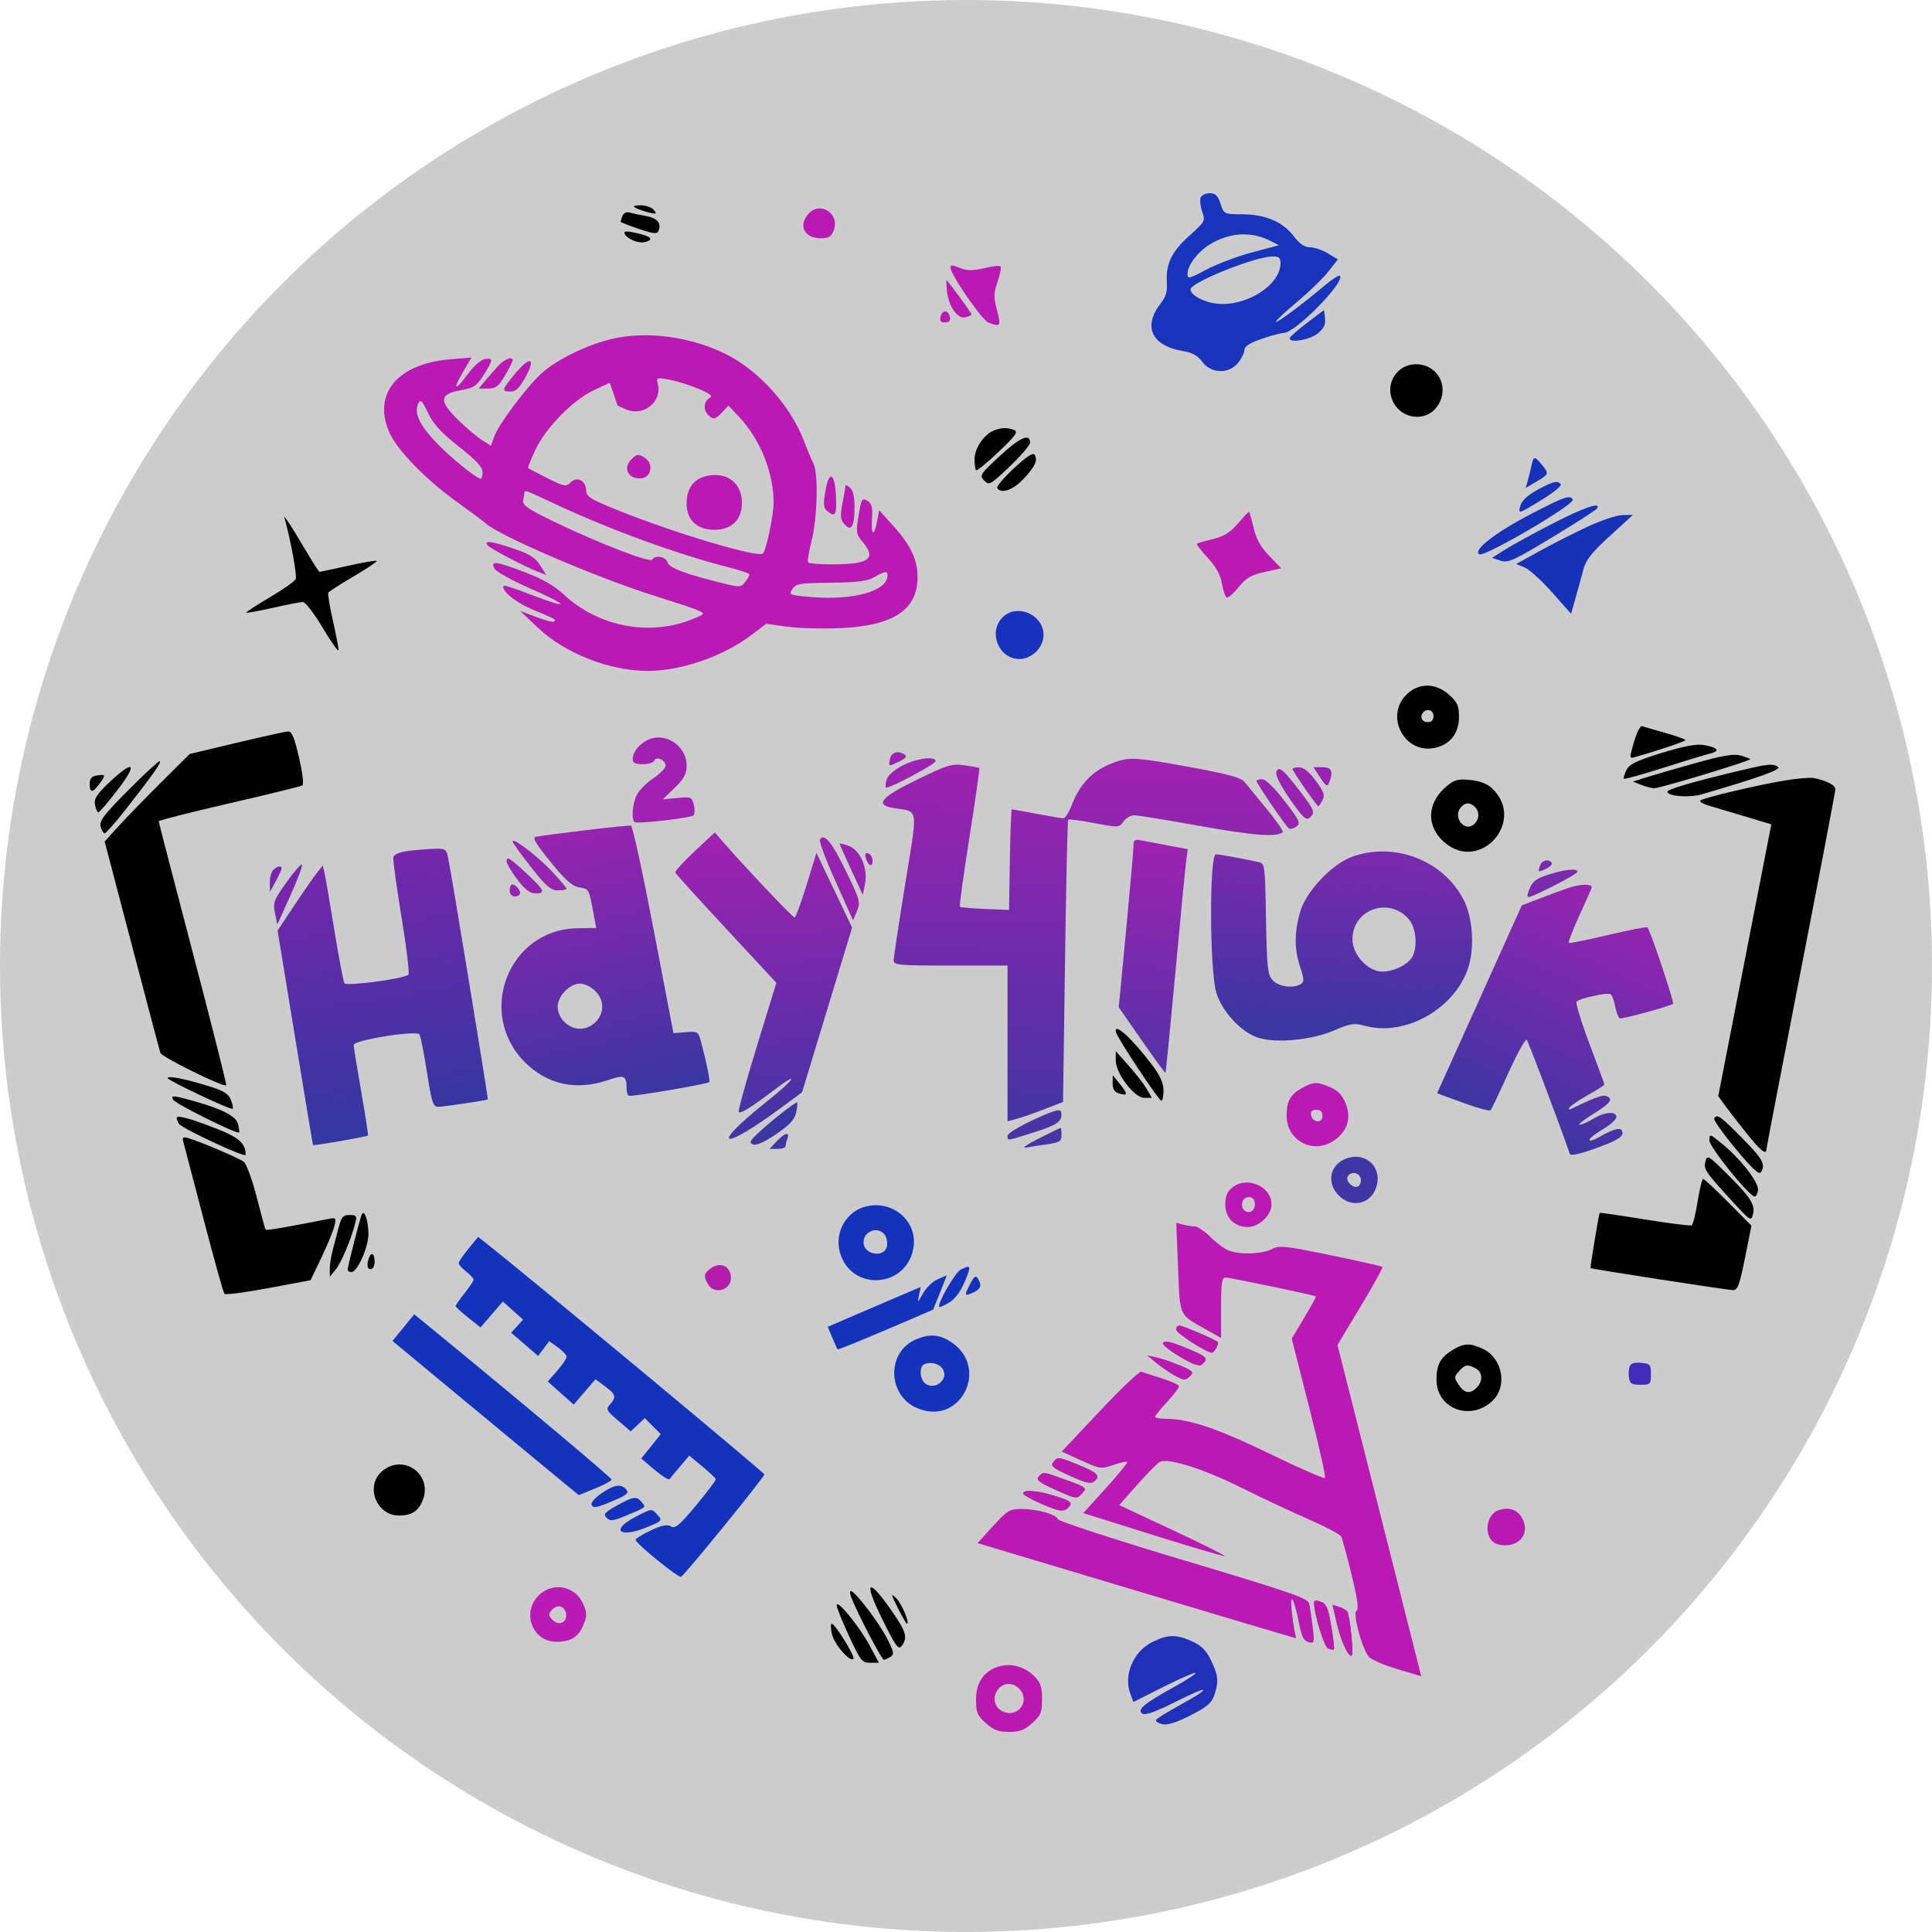 <?xml version="1.0" encoding="UTF-8"?> <svg xmlns="http://www.w3.org/2000/svg" width="280" height="280" viewBox="0 0 280 280" fill="none"> <circle cx="140" cy="140" r="140" fill="#CCCCCC"></circle> <path d="M167.017 237.968C164.226 239.353 162.788 242.774 163.836 245.535L164.263 246.66L168.663 244.448C171.084 243.231 173.159 242.33 173.275 242.447C173.391 242.563 172.001 243.475 170.185 244.474C165.838 246.864 164.722 247.796 165.552 248.343C165.992 248.633 167.426 248.122 170.482 246.585C175.438 244.094 175.801 244.477 170.99 247.123C169.214 248.099 167.663 249.057 167.544 249.25C167.425 249.443 167.813 249.723 168.407 249.872C169.166 250.063 170.379 249.694 172.485 248.631C174.866 247.43 175.582 246.833 175.966 245.728C176.656 243.746 176.574 242.821 175.518 240.635C174.825 239.2 174.129 238.498 172.801 237.894C170.491 236.843 169.255 236.859 167.017 237.968Z" fill="#2030B9"></path> <path fill-rule="evenodd" clip-rule="evenodd" d="M78.048 231.242C75.568 233.727 77.177 237.934 80.606 237.934C82.739 237.934 83.815 237.271 84.552 235.503C85.09 234.212 85.09 233.815 84.552 232.524C83.428 229.83 80.111 229.176 78.048 231.242ZM80.057 234.748C80.99 235.682 82.219 235.164 82.04 233.911C81.87 232.718 80.724 232.419 79.942 233.363C79.461 233.944 79.48 234.17 80.057 234.748Z" fill="#BA1BB5"></path> <path fill-rule="evenodd" clip-rule="evenodd" d="M144.91 241.48C142.67 242.078 141.456 243.765 141.456 246.28C141.456 248.19 141.631 248.615 142.876 249.729C143.995 250.731 144.706 251 146.238 251C147.77 251 148.481 250.731 149.6 249.729C150.849 248.611 151.02 248.193 151.02 246.255C151.02 244.478 150.807 243.837 149.92 242.949C148.55 241.577 146.643 241.017 144.91 241.48ZM145.222 247.989C147.197 249.048 149.211 246.945 147.998 245.091C147.139 243.778 145.433 243.699 144.572 244.931C143.808 246.023 144.097 247.386 145.222 247.989Z" fill="#BA18AE"></path> <path d="M67.882 180.987C67.105 181.937 66.469 182.874 66.469 183.07C66.469 183.266 66.958 183.813 67.556 184.283C68.154 184.755 68.643 185.279 68.643 185.45C68.643 185.621 68.056 186.503 67.338 187.41C66.621 188.317 66.034 189.162 66.034 189.287C66.034 189.412 66.847 190.16 67.84 190.948L69.646 192.381L72.874 188.626L75.805 191.25L74.087 193.152L77.989 196.518L79.586 194.374L80.853 195.277C81.549 195.774 82.119 196.386 82.119 196.638C82.119 196.889 81.503 197.798 80.75 198.657L79.381 200.219L83.146 203.567L86.303 199.894L87.689 200.921C89.251 202.079 89.362 202.485 88.401 203.548C87.784 204.231 87.881 204.424 89.567 205.87L91.406 207.447L93.445 205.529L95.763 207.852L92.935 211.378L94.329 212.57C95.881 213.897 96.916 214.57 97.057 214.345C97.108 214.263 97.767 213.467 98.521 212.577L99.892 210.957L101.764 212.516C102.794 213.374 103.681 214.201 103.737 214.354C103.791 214.506 102.513 216.217 100.896 218.155C98.464 221.07 97.833 221.599 97.239 221.224C96.702 220.885 95.97 221.03 94.32 221.804C93.108 222.373 92.117 222.985 92.117 223.165C92.117 223.676 98.355 228.744 98.712 228.523C99.34 228.135 110.809 214.031 110.781 213.682C110.76 213.408 76.237 184.721 70.46 180.178L69.295 179.261L67.882 180.987Z" fill="#1433BC"></path> <path d="M92.008 219.887C88.444 221.746 89.782 222.951 93.659 221.374C95.96 220.439 96.03 220.364 95.325 219.584L95.25 219.5C94.956 219.174 94.771 218.967 94.543 218.894C94.15 218.769 93.631 219.04 92.219 219.777L92.008 219.887Z" fill="#1433BC"></path> <path d="M89.387 218.207C87.606 219.2 87.396 219.453 87.918 219.975C88.439 220.498 88.86 220.444 90.865 219.601C91.011 219.539 91.15 219.481 91.281 219.426C92.836 218.773 93.36 218.553 93.38 218.293C93.391 218.161 93.271 218.019 93.09 217.804C93.06 217.769 93.028 217.731 92.995 217.691C92.252 216.794 91.808 216.857 89.387 218.207Z" fill="#1433BC"></path> <path d="M87.193 216.407C86.287 217.024 85.631 217.759 85.734 218.04C85.957 218.647 86.444 218.553 89.189 217.371C90.853 216.655 91.163 216.361 90.766 215.882C90.037 215.002 89.041 215.149 87.193 216.407Z" fill="#1433BC"></path> <path d="M56.881 194.338L64.392 200.573C68.523 204.003 74.596 209.032 77.888 211.748L83.874 216.686L86.257 215.717C87.567 215.185 88.639 214.604 88.639 214.428C88.639 214.171 74.865 202.618 62.283 192.321L60.035 190.482L56.881 194.338Z" fill="#1433BC"></path> <path d="M39.604 126.085C39.317 126.373 39.091 127.205 39.101 127.936L39.119 129.265L39.952 127.74C40.41 126.902 40.793 126.069 40.803 125.889C40.831 125.394 40.19 125.498 39.604 126.085Z" fill="#7527AC"></path> <path d="M73.859 129.047C73.859 129.884 74.709 130.228 75.305 129.631C75.634 129.302 74.811 128.176 74.241 128.176C74.031 128.176 73.859 128.568 73.859 129.047Z" fill="#9524B0"></path> <path d="M73.424 124.793C73.424 125.147 74.118 126.347 74.966 127.46C76.061 128.897 76.816 129.482 77.574 129.482C79.057 129.482 78.92 129.057 76.793 127.045C73.991 124.393 73.424 124.014 73.424 124.793Z" fill="#9524B0"></path> <path d="M74.294 121.954C74.294 122.149 75.494 123.825 76.96 125.677C79.173 128.475 79.838 129.047 80.872 129.047C81.558 129.047 82.119 128.941 82.119 128.81C82.119 128.681 81.19 127.578 80.054 126.361C77.953 124.111 74.294 121.311 74.294 121.954Z" fill="#9524B0"></path> <path fill-rule="evenodd" clip-rule="evenodd" d="M84.695 120.34C81.21 120.765 78.041 121.184 77.651 121.269C77.116 121.387 77.633 122.27 79.784 124.909C81.99 127.615 82.928 128.442 83.984 128.611L84.074 128.626C84.461 128.687 84.733 128.73 84.944 128.868C85.44 129.193 85.594 130.043 86.11 132.9L86.162 133.185L86.398 134.491L83.686 134.53C73.726 134.669 68.963 146.815 76.071 153.949C79.296 157.186 83.562 158.109 88.077 156.545C90.487 155.711 90.813 155.86 90.813 157.803C90.813 158.248 90.959 158.7 91.139 158.808C91.454 158.996 102.502 157.115 102.792 156.824C102.941 156.675 102.401 154.015 101.635 151.116C101.204 149.487 101.151 149.451 99.399 149.592L97.604 149.735L94.734 134.739C93.156 126.492 91.677 119.704 91.447 119.655C91.218 119.606 88.179 119.914 84.695 120.34ZM81.82 148.135C84.925 151.058 89.279 146.635 86.268 143.618C85.681 143.03 84.694 142.549 84.075 142.549C82.559 142.549 80.814 144.362 80.814 145.937C80.814 146.681 81.222 147.572 81.82 148.135Z" fill="url(#paint0_linear_1575_542)"></path> <path d="M93.638 107.36C92.475 108.028 91.713 109.061 91.696 109.992C91.686 110.571 92.037 110.754 93.168 110.754C93.984 110.754 94.729 110.523 94.824 110.24C95.061 109.528 96.464 110.137 96.464 110.952C96.464 111.315 95.669 112.14 94.697 112.784C93.725 113.429 92.649 114.5 92.306 115.165C91.643 116.448 91.463 118.857 92.008 119.158C92.496 119.427 100.104 118.544 100.509 118.171C100.701 117.994 100.724 117.308 100.558 116.647C100.272 115.504 100.155 115.455 98.158 115.648L96.059 115.85L97.783 114.173C99.159 112.835 99.507 112.183 99.507 110.939C99.507 107.95 96.162 105.91 93.638 107.36Z" fill="#A221B2"></path> <path d="M100.665 123.383C99.055 124.891 97.794 126.273 97.862 126.453C97.93 126.634 101.254 130.303 105.249 134.608L112.513 142.436L109.676 151.682C108.115 156.767 106.943 161.033 107.071 161.162C107.348 161.438 108.81 160.525 112.222 157.947C116.065 155.042 115.184 156.413 111.135 159.637C102.637 166.404 104.467 167.008 113.418 160.391L116.243 158.302L123.495 134.436L118.329 123.603L116.886 128.285C116.093 130.86 115.311 132.967 115.149 132.967C114.878 132.967 107.991 125.694 104.919 122.164L103.592 120.639L100.665 123.383Z" fill="url(#paint1_linear_1575_542)"></path> <path d="M113.029 161.518C111.74 162.543 110.187 163.881 109.579 164.49C108.633 165.438 108.575 165.637 109.178 165.868C109.614 166.037 110.873 165.466 112.483 164.37C114.428 163.047 115.158 162.262 115.378 161.255C115.541 160.514 115.606 159.851 115.524 159.781C115.441 159.711 114.319 160.492 113.029 161.518Z" fill="#3B36A2"></path> <path d="M112.548 165.415L111.527 166.504H112.69C113.329 166.504 113.852 166.324 113.852 166.104C113.852 165.884 113.971 165.394 114.116 165.015C114.513 163.979 113.7 164.186 112.548 165.415Z" fill="url(#paint2_linear_1575_542)"></path> <path d="M118.83 121.678C118.683 121.916 119.703 124.648 121.098 127.749L123.633 133.388L124.199 132.036C124.731 130.766 124.634 130.414 122.587 126.217C120.533 122.003 119.442 120.685 118.83 121.678Z" fill="#9823B1"></path> <path d="M121.677 122.272C121.677 122.353 122.435 124.058 123.361 126.06L125.044 129.7L125.37 128.039C125.813 125.784 124.642 123.159 122.925 122.559C122.239 122.32 121.677 122.19 121.677 122.272Z" fill="#9823B1"></path> <path d="M125.474 124.295C125.781 125.471 126.459 125.794 126.459 124.764C126.459 124.296 126.188 123.809 125.856 123.682C125.432 123.518 125.319 123.701 125.474 124.295Z" fill="#9823B1"></path> <path d="M162.102 110.29C158.745 111.313 156.609 113.315 155.35 116.617C154.936 117.704 154.379 118.594 154.112 118.594C153.846 118.594 152.095 118.3 150.221 117.94C148.347 117.581 146.738 117.287 146.645 117.287C146.552 117.287 146.423 120.57 146.357 124.583L146.238 131.878L142.76 131.732C140.848 131.652 139.206 131.51 139.113 131.417C139.019 131.323 139.644 126.788 140.501 121.339C141.358 115.889 142.005 111.377 141.94 111.312C141.875 111.247 140.909 111.068 139.793 110.915C137.953 110.662 137.322 110.85 133.016 112.934C127.708 115.502 126.728 116.641 129.437 117.093C129.754 117.146 130.044 117.187 130.307 117.224C131.152 117.343 131.723 117.424 132.066 117.748C132.78 118.424 132.495 120.162 131.613 125.528C131.481 126.327 131.337 127.207 131.18 128.176C130.271 133.805 129.521 138.754 129.514 139.173C129.503 139.873 130.18 139.936 137.761 139.936H146.021V162.514L147.433 162.121C148.211 161.905 150.02 161.273 151.454 160.715L154.063 159.702L154.35 139.332C154.508 128.128 154.716 118.883 154.812 118.787C154.909 118.69 156.608 118.917 158.589 119.291C162.129 119.96 162.201 119.957 162.824 119.065C163.173 118.566 163.872 118.158 164.379 118.158C164.885 118.158 169.22 118.863 174.013 119.724C181.773 121.119 185.135 121.362 185.91 120.586C186.032 120.463 184.981 118.957 183.574 117.241C182.166 115.524 180.721 113.756 180.363 113.311C179.874 112.705 177.918 112.174 172.554 111.192C165.137 109.835 163.935 109.731 162.102 110.29Z" fill="url(#paint3_linear_1575_542)"></path> <path d="M130.753 110.972C129.545 111.602 128.642 112.411 128.488 113.001C128.347 113.541 128.302 114.052 128.387 114.138C128.672 114.423 135.588 110.75 135.588 110.314C135.588 109.527 132.792 109.908 130.753 110.972Z" fill="#9C22B1"></path> <path d="M128.968 110.061C128.768 111.107 128.772 111.108 130.224 110.415C131.233 109.933 131.512 109.613 131.134 109.372C130.094 108.71 129.17 109.004 128.968 110.061Z" fill="#9C22B1"></path> <path d="M149.824 162.264C147.732 163.226 146.021 164.28 146.021 164.605L146.021 164.633L146.02 164.654C146.02 164.673 146.02 164.692 146.02 164.711C146.017 164.87 146.016 164.989 146.073 165.057C146.236 165.254 146.879 165.05 149.357 164.265C149.54 164.207 149.732 164.146 149.934 164.082C153.352 163 154.077 162.444 153.774 161.139C153.661 160.656 152.766 160.911 149.824 162.264Z" fill="#4A34A5"></path> <path d="M150.576 164.986C148.908 165.828 148.031 166.43 148.629 166.324C149.227 166.218 150.645 165.996 151.781 165.832C153.584 165.572 153.845 165.402 153.845 164.494C153.845 163.923 153.793 163.455 153.728 163.455C153.664 163.455 152.245 164.144 150.576 164.986Z" fill="#4A34A5"></path> <path d="M161.251 157.002C161.24 157.81 161.514 158.258 162.137 158.457C163.457 158.876 163.498 158.569 162.319 157.123L161.267 155.833L161.251 157.002Z" fill="black"></path> <path d="M161.701 153.655C161.688 155.552 164.377 159.1 165.829 159.1H166.936L166.151 157.767C165.719 157.034 164.543 155.515 163.537 154.391L161.709 152.349L161.701 153.655Z" fill="black"></path> <path d="M161.747 149.626C161.971 150.495 167.939 159.508 168.299 159.523C168.479 159.529 168.625 158.864 168.625 158.044C168.625 157.008 168.145 155.911 167.052 154.451C164.117 150.531 161.325 147.991 161.747 149.626Z" fill="black"></path> <path d="M164.275 122.588C164.273 123.146 163.791 128.638 163.204 134.793L162.137 145.984L165.471 150.782C167.306 153.421 168.852 155.533 168.908 155.477C168.964 155.421 169.608 148.913 170.339 141.014C171.07 133.114 171.774 125.846 171.904 124.86L172.138 123.069L169.404 122.557C167.9 122.276 166.131 121.939 165.474 121.809C164.445 121.606 164.278 121.715 164.275 122.588Z" fill="url(#paint4_linear_1575_542)"></path> <path fill-rule="evenodd" clip-rule="evenodd" d="M196.014 124.144C193.089 125.178 189.321 129.139 188.443 132.101C187.567 135.057 187.567 137.615 188.442 140.198C189.012 141.88 189.031 142.297 188.551 142.602C187.461 143.294 185.306 143.014 184.451 142.068C183.712 141.251 183.607 140.289 183.48 133.139C183.34 125.322 183.313 125.121 182.393 124.929C179.1 124.24 176.758 123.82 176.212 123.82C175.257 123.82 175.299 140.569 176.262 143.817C177.076 146.565 179.842 149.57 182.308 150.385C184.865 151.231 190.055 150.744 193.311 149.353C195.765 148.305 196.232 148.237 197.876 148.681C203.662 150.243 210.812 146.212 212.779 140.278C213.734 137.397 213.45 133.009 212.143 130.445C209.228 124.723 202.173 121.967 196.014 124.144ZM204.693 138.653C205.493 137.156 205.227 134.42 204.163 133.201C201.291 129.911 196.012 131.8 196.012 136.118C196.012 138.382 198.248 140.807 200.337 140.807C202.015 140.807 204.092 139.78 204.693 138.653Z" fill="url(#paint5_linear_1575_542)"></path> <path d="M182.101 113.169C182.101 113.533 186.383 119.808 186.812 120.074C187.02 120.203 187.51 120.069 187.9 119.778C188.532 119.306 188.341 118.897 186.175 116.089C184.68 114.152 183.422 112.932 182.92 112.932C182.47 112.932 182.101 113.038 182.101 113.169Z" fill="#9823B1"></path> <path d="M184.977 111.868C184.808 112.311 185.533 113.765 186.941 115.805C188.725 118.391 189.291 118.94 189.767 118.545C190.656 117.805 190.531 117.443 188.448 114.73C185.926 111.446 185.328 110.953 184.977 111.868Z" fill="#9923B1"></path> <path d="M187.318 111.447C187.318 111.746 190.853 116.852 191.061 116.852C191.137 116.852 191.409 116.46 191.665 115.982C192.047 115.266 191.876 114.767 190.702 113.168C189.761 111.887 188.94 111.218 188.296 111.206C187.758 111.197 187.318 111.305 187.318 111.447Z" fill="#9923B1"></path> <path d="M191.335 112.693C192.148 113.937 192.368 114.068 192.613 113.455C193.271 111.804 193.013 111.189 191.661 111.189H190.353L191.335 112.693Z" fill="#9923B1"></path> <path d="M227.963 128.489C227.485 128.606 225.622 129.266 223.823 129.957L220.552 131.212L208.276 158.446L212.034 159.822C214.1 160.579 215.902 161.069 216.036 160.911C216.171 160.753 217.329 158.315 218.609 155.492C219.889 152.67 221.082 150.514 221.261 150.701C221.503 150.956 225.7 162.053 227.51 167.222C227.628 167.561 228.89 167.284 231.41 166.367C234.26 165.329 235.136 164.821 235.136 164.203C235.136 163.268 234.106 163.448 231.767 164.792C230.989 165.238 230.354 165.422 230.354 165.201C230.354 164.979 231.234 164.282 232.31 163.65C233.386 163.018 234.266 162.226 234.266 161.889C234.266 161.005 232.544 161.138 230.887 162.15C230.104 162.628 229.224 163.014 228.931 163.008C228.638 163.001 229.522 162.3 230.897 161.449C233.443 159.872 233.883 159.259 232.777 158.834C232.26 158.635 231.018 159.097 227.577 160.767C227.364 160.871 227.315 160.752 227.468 160.504C227.621 160.256 228.822 159.445 230.137 158.702C231.452 157.958 232.527 157.275 232.527 157.183C232.527 157.091 231.545 154.413 230.343 151.231C229.142 148.049 228.31 145.31 228.496 145.145C229.035 144.664 232.968 143.808 233.403 144.077C233.62 144.211 233.926 145.003 234.082 145.835C234.237 146.668 234.533 147.454 234.738 147.58C235.027 147.76 242.567 145.681 242.513 145.437C242.034 143.297 239.024 134.483 238.738 134.388C238.514 134.313 235.901 134.829 232.932 135.535C229.962 136.241 227.454 136.74 227.357 136.642C227.26 136.545 227.914 134.845 228.811 132.865C229.708 130.885 230.541 129.02 230.662 128.72C230.886 128.164 229.706 128.063 227.963 128.489Z" fill="url(#paint6_linear_1575_542)"></path> <path d="M224.65 126.678C222.502 127.341 221.943 127.816 221.462 129.387C221.177 130.318 221.391 130.265 224.887 128.528C226.937 127.509 228.615 126.523 228.615 126.336C228.615 125.833 226.918 125.979 224.65 126.678Z" fill="#7B29AD"></path> <path d="M223.228 125.38C222.829 126.421 222.878 126.454 224.037 125.925C224.627 125.656 225.007 125.268 224.881 125.063C224.504 124.451 223.51 124.642 223.228 125.38Z" fill="#782AAC"></path> <path d="M59.083 123.341C57.82 123.51 57.086 123.839 57.004 124.271C56.935 124.638 57.471 128.548 58.197 132.959C58.922 137.37 59.368 141.108 59.189 141.265C58.511 141.857 50.205 142.961 49.918 142.497C49.764 142.247 49.105 138.776 48.454 134.783C47.803 130.789 47.16 127.055 47.026 126.483L46.783 125.444L45.945 126.483C45.484 127.055 44.01 129.174 42.67 131.193L40.232 134.863L42.766 150.357C44.159 158.878 45.332 165.896 45.371 165.952C45.459 166.076 53.157 164.743 53.325 164.574C53.391 164.508 52.953 161.637 52.35 158.194C51.747 154.752 51.254 151.714 51.254 151.444C51.254 150.738 60.399 149.275 60.796 149.917C60.96 150.184 61.447 152.653 61.878 155.404C62.565 159.793 62.764 160.406 63.503 160.406C64.284 160.406 70.48 159.485 70.695 159.336C70.792 159.269 65.39 126.378 64.916 124.147C64.684 123.058 64.496 122.955 62.848 123.015C61.851 123.051 60.157 123.197 59.083 123.341Z" fill="url(#paint7_linear_1575_542)"></path> <path d="M41.513 127.88C39.678 130.457 39.539 130.829 39.852 132.338L40.194 133.985L42.095 129.767C43.141 127.448 43.889 125.442 43.756 125.309C43.624 125.177 42.614 126.333 41.513 127.88Z" fill="#7627AD"></path> <path fill-rule="evenodd" clip-rule="evenodd" d="M174.001 28.648C173.865 29.004 173.97 29.92 174.235 30.683C174.704 32.028 174.647 32.132 172.355 34.179C169.792 36.468 168.92 38.301 169.114 40.995C169.201 42.194 168.961 43.015 168.269 43.898C165.56 47.347 166.884 50.15 171.577 50.902C172.795 51.097 173.593 51.557 174.244 52.439C175.526 54.177 178.14 54.233 179.461 52.55C179.957 51.919 180.363 51.077 180.363 50.68C180.363 50.19 181.166 49.684 182.862 49.105C184.237 48.637 185.669 48.253 186.046 48.253C187.724 48.253 195.03 40.809 194.184 39.961C194.058 39.834 193.097 40.45 192.049 41.327C188.639 44.184 185.095 46.824 184.915 46.644C184.818 46.547 186.165 45.275 187.908 43.817C189.652 42.359 191.712 40.365 192.487 39.385L193.895 37.603L192.454 36.723C191.661 36.239 190.498 35.843 189.869 35.842C189.067 35.84 188.367 35.37 187.529 34.268C185.917 32.151 183.406 31.07 180.07 31.058C177.392 31.049 177.386 31.046 176.885 29.524C176.492 28.333 176.15 28 175.316 28C174.729 28 174.138 28.291 174.001 28.648ZM185.358 35.538L184.056 34.88C181.305 33.49 178.124 33.695 175.301 35.443C173.587 36.504 172.103 38.465 172.103 39.668C172.103 40.464 172.316 40.417 174.861 39.063C176.378 38.256 179.36 37.133 181.488 36.567L185.358 35.538ZM176.454 44.017C180.709 44.427 185.579 41.289 185.579 38.138C185.579 37.342 185.343 37.15 184.384 37.166C181.818 37.208 172.538 40.947 172.538 41.939C172.538 42.787 174.503 43.83 176.454 44.017Z" fill="#1833BC"></path> <path d="M189.404 46.812C188.04 47.844 186.916 48.836 186.904 49.015C186.856 49.76 189.784 49.277 190.942 48.348C191.871 47.604 192.14 47.059 192.029 46.147L191.882 44.935L189.404 46.812Z" fill="#1833BC"></path> <path fill-rule="evenodd" clip-rule="evenodd" d="M125.67 174.807C122.726 175.439 120.902 178.518 121.718 181.477C123.305 187.239 131.427 186.735 132.386 180.815C132.992 177.075 129.53 173.977 125.67 174.807ZM128.557 180.526C128.635 179.974 128.465 179.239 128.178 178.893C127.168 177.674 125.155 178.437 125.155 180.04C125.155 181.918 128.297 182.367 128.557 180.526Z" fill="#1433BC"></path> <path d="M135.847 185.426C135.153 185.733 134.214 186.648 133.761 187.459C132.982 188.852 132.95 188.867 133.186 187.726L133.436 186.518L132.012 187.117C131.229 187.447 128.198 188.746 125.276 190.004L119.964 192.291L120.617 193.857C120.976 194.718 121.328 195.481 121.398 195.551C121.469 195.622 124.611 194.358 128.381 192.743L135.235 189.806L136.251 187.301C136.809 185.924 137.231 184.813 137.188 184.832C137.149 184.85 136.665 185.064 136.069 185.328L136.047 185.337L135.847 185.426Z" fill="#1433BC"></path> <path d="M139.248 183.989C138.439 184.382 135.761 189.036 136.131 189.406C136.213 189.488 136.87 189.196 137.592 188.756C138.425 188.249 139.241 187.142 139.83 185.724C140.793 183.401 140.746 183.26 139.248 183.989Z" fill="#1433BC"></path> <path d="M140.631 186.019C139.71 187.802 139.743 187.915 141.021 187.331C142.167 186.808 142.344 186.28 141.711 185.278C141.414 184.809 141.168 184.978 140.631 186.019Z" fill="#1433BC"></path> <path fill-rule="evenodd" clip-rule="evenodd" d="M132.686 194.143C128.501 195.967 128.594 202.159 132.834 204.038C139.237 206.876 143.623 198.022 137.629 194.36C136.007 193.368 134.605 193.307 132.686 194.143ZM134.045 200.459C135.435 201.616 137.573 199.918 136.628 198.408C136.138 197.625 134.919 197.305 133.957 197.708C133.214 198.02 133.272 199.816 134.045 200.459Z" fill="#1433BC"></path> <path d="M102.89 183.915C102.047 184.598 101.993 184.835 102.448 185.835C103.419 187.971 106.434 186.914 105.864 184.637C105.521 183.272 104.106 182.928 102.89 183.915Z" fill="#B31CAB"></path> <path d="M217.203 218.87C215.093 219.591 215.017 223.294 217.102 223.819C219.841 224.508 221.823 222.5 220.686 220.188C220.006 218.806 218.766 218.336 217.203 218.87Z" fill="#B81AB1"></path> <path d="M236.185 198.021C236.048 198.379 236.001 199.126 236.079 199.683C236.198 200.521 236.483 200.694 237.744 200.694C239.193 200.694 239.265 200.622 239.265 199.17C239.265 197.768 239.152 197.635 237.85 197.509C236.9 197.417 236.352 197.586 236.185 198.021Z" fill="#412BBA"></path> <path d="M229.932 76.401C227.907 77.354 224.784 78.944 222.991 79.935L219.733 81.737L220.959 82.24C221.633 82.516 223.423 84.14 224.937 85.849L227.69 88.955L228.337 86.679C228.693 85.427 229.198 83.585 229.46 82.585C229.835 81.149 230.644 80.118 233.296 77.695L236.657 74.623L235.136 74.647C234.299 74.659 231.957 75.449 229.932 76.401Z" fill="#1632B8"></path> <path d="M225.008 75.883C222.247 77.306 219.143 79.005 218.109 79.659L216.229 80.847L217.454 81.257C218.55 81.623 219.335 81.269 224.952 77.873C228.403 75.787 231.335 73.904 231.468 73.689C232.094 72.673 229.58 73.527 225.008 75.883Z" fill="#1632B8"></path> <path d="M222.069 74.397C216.745 77.153 213.379 79.758 214.404 80.332C215.175 80.764 228.344 73.043 227.943 72.394C227.518 71.704 226.8 71.949 222.069 74.397Z" fill="#1632B8"></path> <path d="M222.772 71.02C221.313 71.827 220.527 72.579 220.32 73.367C220.02 74.515 220.05 74.506 223.233 72.57C225.002 71.494 226.339 70.433 226.202 70.213C225.81 69.576 225.069 69.751 222.772 71.02Z" fill="#1632B8"></path> <path d="M221.942 67.526C221.798 68.184 221.553 69.173 221.398 69.722L221.114 70.72L222.691 69.788C224.499 68.718 224.525 68.632 223.423 67.308C222.381 66.057 222.258 66.076 221.942 67.526Z" fill="#1632B8"></path> <path d="M179.402 75.88C178.303 77.166 177.401 77.725 175.782 78.123C174.595 78.414 173.547 78.717 173.452 78.796C173.358 78.876 174.069 79.799 175.034 80.847C176.236 82.154 176.883 83.32 177.091 84.556C177.258 85.547 177.561 86.462 177.765 86.588C177.968 86.713 178.743 86.058 179.487 85.13C180.586 83.759 181.292 83.342 183.258 82.901L185.677 82.359L183.94 80.55C182.686 79.245 182.056 78.104 181.674 76.455C181.383 75.197 181.082 74.168 181.005 74.168C180.928 74.168 180.206 74.939 179.402 75.88Z" fill="#BC19B3"></path> <path d="M145.227 89.549C143.185 91.728 144.792 95.51 147.759 95.51C148.606 95.51 149.497 95.115 150.17 94.441C150.843 93.767 151.237 92.874 151.237 92.025C151.237 89.004 147.271 87.369 145.227 89.549Z" fill="#1831BE"></path> <path fill-rule="evenodd" clip-rule="evenodd" d="M88.766 49.098C85.214 49.91 80.71 52.095 78.52 54.07C76.35 56.025 72.226 61.539 71.611 63.306L71.157 64.612L69.83 63.77C69.101 63.308 67.549 61.989 66.381 60.84C63.593 58.097 63.672 57.114 66.727 56.569C68.68 56.221 69.078 55.958 70.096 54.345C71.501 52.12 71.522 51.856 70.278 52.033C69.721 52.114 68.66 53.048 67.794 54.221C65.907 56.78 65.537 56.584 67.126 53.867L68.324 51.819L65.16 52.085C57.54 52.725 53.933 57.159 56.472 62.764C57.614 65.284 61.77 69.544 66.149 72.683C68.118 74.094 70.062 75.545 70.468 75.906C72.466 77.683 86.127 83.557 94.508 86.241C95.042 86.412 95.541 86.572 96.007 86.721C100.447 88.14 101.879 88.598 101.853 88.949C101.841 89.116 101.499 89.258 100.993 89.469L100.991 89.47L100.988 89.471C100.878 89.517 100.76 89.566 100.637 89.619C94.447 92.285 86.864 90.925 81.806 86.241C80.352 84.894 78.641 83.905 76.104 82.944C71.803 81.316 71.033 81.221 71.662 82.398C71.907 82.858 74.245 84.157 76.93 85.326C82.569 87.78 82.654 88.394 77.054 86.22C74.939 85.398 73.132 84.794 73.04 84.878C72.434 85.426 74.674 87.294 77.198 88.345C80.585 89.755 80.605 89.767 80.291 90.082C80.163 90.21 79.006 89.913 77.719 89.423L75.381 88.531L77.873 90.906C81.812 94.66 88.317 97.237 93.856 97.237C98.701 97.237 104.789 95.137 108.848 92.067L111.045 90.405L114.079 90.825C115.748 91.055 119.193 91.15 121.736 91.036C129.51 90.686 132.974 88.403 132.978 83.624C132.98 81.088 131.959 78.966 129.357 76.093L127.415 73.95L127.106 75.584C126.67 77.887 126.215 77.615 126.378 75.148C126.488 73.492 126.351 72.979 125.693 72.578C124.936 72.117 124.837 72.285 124.437 74.705C124.034 77.151 124.073 77.415 125.014 78.535C127.077 80.992 125.974 81.79 120.518 81.79C118.804 81.79 117.285 81.672 117.141 81.528C116.997 81.385 117.203 80.013 117.597 78.479C118.465 75.107 118.63 68.63 117.885 67.16C117.593 66.582 116.943 65.036 116.44 63.724C114.574 58.855 110.035 53.79 105.426 51.435C100.313 48.821 93.91 47.923 88.766 49.098ZM102.805 57.709C103.347 57.405 103.019 57.116 101.28 56.367C100.061 55.842 98.17 55.244 97.077 55.04C95.141 54.677 95.097 54.694 95.344 55.682C95.977 58.208 93.291 60.388 90.813 59.359C90.095 59.062 89.505 58.793 89.502 58.762C89.499 58.731 89.243 57.98 88.935 57.093L88.374 55.48L86.088 56.541C83.067 57.944 79.11 61.968 77.602 65.171C76.943 66.571 76.467 67.772 76.544 67.842C76.621 67.91 77.877 68.566 79.335 69.298C81.812 70.542 82.034 70.582 82.713 69.902C83.642 68.971 84.94 69.678 84.954 71.123C84.962 71.978 85.628 72.382 89.736 74.028C98.007 77.341 109.906 80.88 110.562 80.223C111.053 79.731 112.113 74.699 112.113 72.861C112.113 68.478 110.183 63.678 107.104 60.407L105.573 58.781L104.696 59.724C103.691 60.804 103.364 60.872 102.637 60.143C101.903 59.408 101.989 58.167 102.805 57.709ZM66.528 64.751C64.086 62.839 62.848 61.515 62.149 60.069C61.087 57.871 60.916 57.726 60.54 58.707C60.059 59.963 60.874 61.649 63.103 64.011C65.183 66.214 69.059 69.377 69.679 69.377C69.826 69.377 69.943 68.936 69.939 68.397C69.934 67.695 68.965 66.66 66.528 64.751ZM105.707 82.248C98.39 80.406 88.434 76.782 80.536 73.084L80.296 72.971C76.88 71.372 76.209 71.057 76.055 71.224C76.017 71.265 76.01 71.334 76.002 71.421L75.999 71.446C75.981 71.625 75.898 72.134 75.814 72.576C75.693 73.218 76.639 73.848 80.521 75.712C86.99 78.817 94.222 81.6 94.529 81.102C94.973 80.382 96.538 80.675 96.759 81.52C96.968 82.319 99.501 83.253 105.286 84.662C107.163 85.119 107.432 85.088 107.989 84.351C108.33 83.901 108.614 83.409 108.622 83.259C108.63 83.108 107.318 82.653 105.707 82.248ZM117.641 86.531C123.711 87.039 128.598 85.656 128.626 83.423C128.634 82.711 128.255 82.757 126.676 83.659C125.673 84.231 124.223 84.415 120.392 84.454C115.924 84.499 115.354 84.594 114.835 85.376C114.278 86.217 114.378 86.258 117.641 86.531Z" fill="#BA19B4"></path> <path d="M102.243 69.03C100.462 69.492 99.507 70.871 99.507 72.978C99.507 75.357 101.017 76.781 103.541 76.781C106.041 76.781 107.529 75.319 107.529 72.861C107.529 69.923 105.228 68.255 102.243 69.03Z" fill="#BA19B4"></path> <path d="M91.496 66.577C90.178 67.897 91.148 69.575 93.071 69.302C94.363 69.118 94.705 67.273 93.597 66.461C92.599 65.73 92.326 65.745 91.496 66.577Z" fill="#BA19B4"></path> <path d="M119.615 71.204C119.292 73.086 119.341 73.616 119.879 74.059C121.058 75.031 121.286 74.648 121.154 71.916C120.988 68.471 120.151 68.083 119.615 71.204Z" fill="#BA19B4"></path> <path d="M122.546 70.353C122.546 70.469 122.35 71.604 122.11 72.874C121.738 74.834 121.783 75.305 122.403 75.993C123.398 77.094 123.835 76.324 123.844 73.459C123.848 71.999 123.625 71.038 123.198 70.684C122.84 70.385 122.546 70.237 122.546 70.353Z" fill="#BA19B4"></path> <path d="M70.605 78.97C70.881 79.417 76.025 82.131 78.079 82.913L79.17 83.329L78.279 81.918C77.585 80.82 76.736 80.288 74.452 79.516C71.248 78.433 70.181 78.281 70.605 78.97Z" fill="#BA19B4"></path> <path d="M72.08 53.153C71.491 53.811 70.641 54.791 70.193 55.331L69.377 56.31H70.731C71.867 56.31 72.261 56.008 73.189 54.421C73.796 53.382 74.294 52.402 74.294 52.243C74.294 51.549 73.064 52.054 72.08 53.153Z" fill="#BA19B4"></path> <path d="M74.54 54.287C72.712 56.522 72.664 56.746 74.007 56.746C74.781 56.746 75.309 56.224 76.208 54.568C77.745 51.739 76.76 51.573 74.54 54.287Z" fill="#BA19B4"></path> <path fill-rule="evenodd" clip-rule="evenodd" d="M178.585 172.11C177.858 172.7 177.58 173.377 177.58 174.562C177.58 176.509 178.907 177.828 180.865 177.828C182.465 177.828 184.275 176.094 184.275 174.562C184.275 171.919 180.712 170.384 178.585 172.11ZM180.994 175.65C181.659 175.65 182.062 174.816 181.784 174.017C181.524 173.271 180.39 173.33 180.093 174.105C179.79 174.896 180.23 175.65 180.994 175.65Z" fill="#BA19B4"></path> <path fill-rule="evenodd" clip-rule="evenodd" d="M188.881 157.587C187.054 158.541 186.478 159.507 186.462 161.638C186.434 165.553 190.748 167.518 193.773 164.968C195.425 163.575 195.824 161.841 194.966 159.783C194.508 158.685 193.835 158.001 192.781 157.56C190.879 156.763 190.451 156.766 188.881 157.587ZM190.008 161.599C190.226 162.734 191.665 162.861 191.665 161.745C191.665 161.121 191.386 160.842 190.764 160.842C190.142 160.842 189.907 161.077 190.008 161.599Z" fill="#BA19B4"></path> <path fill-rule="evenodd" clip-rule="evenodd" d="M194.882 168C192.675 168.957 192.267 171.502 194.036 173.274C195.864 175.106 198.599 174.541 199.427 172.159C200.475 169.146 197.827 166.724 194.882 168ZM196.936 171.85C197.209 171.577 197.314 171.046 197.17 170.671C196.869 169.885 195.768 169.762 195.334 170.466C194.875 171.21 196.324 172.463 196.936 171.85Z" fill="#4035A4"></path> <path d="M137.761 38.798C137.761 39.813 142.309 46.391 143.261 46.754C145.003 47.417 145.102 47.274 144.493 44.965C143.995 43.073 144.007 42.492 144.582 40.803C144.949 39.724 145.14 38.732 145.006 38.598C144.873 38.464 143.814 38.583 142.654 38.862C141.147 39.224 140.2 39.238 139.342 38.911C137.9 38.362 137.761 38.352 137.761 38.798Z" fill="#BA19B4"></path> <path d="M137.252 42.264C137.503 44.474 138.805 46.279 139.935 45.983C140.413 45.858 140.804 45.672 140.804 45.57C140.804 45.345 137.347 40.631 137.183 40.631C137.119 40.631 137.15 41.366 137.252 42.264Z" fill="#BA19B4"></path> <path d="M136.336 45.84C136.16 46.513 136.312 46.728 136.964 46.728C137.534 46.728 137.777 46.483 137.684 46.002C137.476 44.925 136.602 44.819 136.336 45.84Z" fill="#BA19B4"></path> <path fill-rule="evenodd" clip-rule="evenodd" d="M94.04 30.8C93.341 30.632 92.475 30.332 92.117 30.132C91.655 29.875 91.862 29.765 92.825 29.755C93.572 29.748 94.438 30.048 94.748 30.423C95.244 31.022 95.159 31.067 94.04 30.8ZM89.943 32.133C89.943 32.055 90.064 31.675 90.212 31.289C90.363 30.895 90.792 30.678 91.19 30.795C91.58 30.909 92.648 31.136 93.564 31.298C95.263 31.6 95.877 32.294 95.445 33.423C95.24 33.96 94.807 33.921 92.573 33.166C91.127 32.676 89.943 32.212 89.943 32.133ZM93.457 35.086C92.524 35.33 90.749 34.574 90.504 33.828C90.386 33.471 90.875 33.461 92.317 33.792C94.416 34.273 94.818 34.729 93.457 35.086ZM205.403 60.405C202.01 60.405 200.22 56.381 202.521 53.927C203.936 52.418 206.497 52.403 207.986 53.895C210.302 56.216 208.639 60.405 205.403 60.405ZM141.239 66.532C141.239 64.992 142.595 62.975 144.016 62.4C145.12 61.953 145.983 61.933 146.986 62.331C147.596 62.574 147.175 63.16 144.709 65.5C143.045 67.079 141.584 68.271 141.461 68.148C141.339 68.025 141.239 67.298 141.239 66.532ZM142.639 69.637C141.928 68.903 142.041 68.727 144.927 66.06C147.824 63.384 149.281 62.747 149.281 64.156C149.281 64.512 147.955 66.065 146.334 67.607C143.525 70.279 143.353 70.374 142.639 69.637ZM144.527 70.728C144.394 70.514 145.486 69.225 146.954 67.863C148.822 66.13 149.722 65.55 149.955 65.927C150.443 66.719 149.999 67.652 148.261 69.486C146.79 71.039 145.071 71.611 144.527 70.728ZM42.86 83.909C43.048 83.419 42.258 78.967 41.403 75.692L41.176 74.821L41.799 75.692C42.142 76.171 43.259 77.984 44.28 79.721C45.301 81.458 46.214 82.879 46.309 82.879C46.404 82.879 48.267 82.48 50.448 81.994C52.629 81.507 54.495 81.189 54.593 81.287C54.691 81.386 53.197 82.391 51.274 83.52C49.351 84.65 47.691 85.713 47.587 85.882C47.483 86.051 47.771 87.846 48.228 89.87C48.685 91.894 49.062 93.844 49.066 94.203C49.069 94.562 48.052 93.142 46.804 91.045C45.517 88.884 44.25 87.239 43.874 87.246C43.51 87.252 41.554 87.632 39.528 88.091C37.502 88.55 35.781 88.863 35.705 88.786C35.628 88.71 37.156 87.712 39.101 86.57C41.045 85.428 42.737 84.23 42.86 83.909ZM207.827 108.413C203.519 109.223 200.697 103.815 203.803 100.703C205.576 98.927 208.042 98.926 210.024 100.701C211.229 101.779 211.444 102.268 211.444 103.932C211.444 106.32 210.1 107.986 207.827 108.413ZM206.88 104.656C207.459 104.656 207.749 104.366 207.749 103.785C207.749 102.946 206.898 102.605 206.3 103.205C205.702 103.804 206.042 104.656 206.88 104.656ZM236.812 109.761C236.148 109.946 236.148 109.785 236.812 107.523C237.205 106.182 237.722 105.153 237.961 105.236C238.2 105.318 239.717 105.758 241.33 106.213C242.944 106.668 244.263 107.141 244.261 107.264C244.257 107.446 240.045 108.858 236.812 109.761ZM27.495 109.273L34.267 107.659C37.991 106.772 41.356 106.027 41.744 106.004C42.283 105.973 42.659 106.865 43.333 109.774C43.844 111.979 44.048 113.689 43.816 113.833C43.596 113.969 38.822 115.14 33.207 116.436C27.592 117.732 22.999 118.894 23 119.019C23.002 119.145 25.238 127.77 27.969 138.188C30.7 148.606 32.867 157.198 32.783 157.281C32.434 157.631 23.415 153.193 23.232 152.581C23.122 152.214 21.262 145.173 19.1 136.935L15.168 121.957L17.19 119.731C18.302 118.507 21.076 115.653 23.353 113.389L27.495 109.273ZM235.713 111.611C236.142 110.748 237.145 110.259 240.799 109.129C243.926 108.162 245.828 107.798 246.873 107.965C248.929 108.294 249.375 108.838 247.883 109.195C247.208 109.357 244.152 110.287 241.093 111.263C238.033 112.238 235.451 112.957 235.355 112.861C235.258 112.764 235.419 112.201 235.713 111.611ZM238.613 112.653C239.689 112.311 242.91 111.378 245.77 110.578C249.656 109.493 251.292 109.218 252.241 109.491C252.94 109.692 253.583 109.928 253.671 110.016C253.874 110.219 240.633 114.238 239.759 114.238C239.399 114.238 238.554 114.021 237.881 113.757L236.657 113.275L238.613 112.653ZM14.583 119.792C14.371 118.984 15.07 118.062 18.545 114.565C20.866 112.229 22.932 110.318 23.137 110.318C23.547 110.318 22.158 112.291 18.153 117.396C16.696 119.252 15.355 120.771 15.172 120.771C14.99 120.771 14.725 120.331 14.583 119.792ZM241.656 114.745C241.656 114.39 245.241 113.335 251.655 111.803C256.376 110.676 256.862 110.623 257.695 111.152C258.248 111.503 254.829 112.728 246.589 115.131C244.823 115.646 241.656 115.399 241.656 114.745ZM13.764 116.639C13.597 115.766 14.005 115.131 15.861 113.372C19.406 110.013 20.034 110.582 17.058 114.456C15.678 116.253 14.419 117.723 14.26 117.723C14.101 117.723 13.878 117.235 13.764 116.639ZM13 113.615C13 112.854 13.275 112.513 13.978 112.4C15.33 112.184 15.371 112.282 14.455 113.541C13.44 114.939 13 114.961 13 113.615ZM246.521 115.963C247.392 115.505 254.548 113.818 258.418 113.158C260.317 112.834 262.302 112.652 262.829 112.754C264.66 113.107 266 113.784 266 114.357C266 114.673 263.75 126.474 261.001 140.579C258.251 154.685 256.002 166.387 256.002 166.583C256.002 167.458 255.128 166.744 253.105 164.217C251.906 162.72 250.497 160.901 249.974 160.175L249.023 158.854L256.713 119.469L253.206 118.413C251.277 117.832 248.855 117.11 247.825 116.809C246.666 116.471 246.168 116.148 246.521 115.963ZM209.299 122.045C206.651 119.716 206.79 116.362 209.633 113.965C210.773 113.004 211.278 112.868 213.069 113.04C214.455 113.173 215.527 113.581 216.228 114.24C221.256 118.972 214.481 126.603 209.299 122.045ZM213.581 119.495C214.399 118.815 214.474 117.666 213.748 116.939C213.051 116.241 212.316 116.279 211.679 117.048C210.528 118.438 212.226 120.622 213.581 119.495ZM33.725 160.693C33.489 160.929 24.302 156.589 24.302 156.241C24.302 155.856 26.816 156.351 30.237 157.409C32.445 158.093 33.126 158.513 33.463 159.401C33.698 160.02 33.816 160.602 33.725 160.693ZM34.645 164.127C34.356 164.415 25.43 159.982 25.096 159.384C24.715 158.702 25.071 158.728 28.215 159.609C32.201 160.727 34.224 161.783 34.501 162.888C34.653 163.496 34.718 164.054 34.645 164.127ZM25.939 162.868C25.764 162.592 25.617 162.215 25.613 162.031C25.604 161.553 27.481 162.058 31.406 163.588C34.637 164.847 35.605 165.72 35.605 167.375C35.605 167.853 26.372 163.548 25.939 162.868ZM251.52 166.463C249.696 164.259 248.307 162.289 248.434 162.084C248.853 161.404 249.265 161.692 252.426 164.881C255.498 167.979 255.923 168.751 255.195 169.902C254.939 170.305 253.879 169.313 251.52 166.463ZM254.234 173.389C253.217 173.046 247.742 166.216 247.742 165.291C247.742 164.299 247.766 164.304 249.415 165.632C252.231 167.9 254.949 171.388 254.781 172.518C254.698 173.071 254.452 173.463 254.234 173.389ZM29.518 176.739C28.017 170.99 26.69 165.921 26.569 165.474C26.384 164.792 26.514 164.713 27.391 164.979C29.262 165.547 34.59 167.826 35.317 168.369C35.714 168.667 36.539 170.905 37.195 173.473C37.838 175.988 38.423 178.123 38.495 178.217C38.606 178.361 41.505 177.865 47.51 176.675C48.704 176.438 48.75 176.486 48.47 177.672C48.308 178.356 47.464 180.407 46.594 182.227L45.013 185.537L38.909 186.683C35.552 187.313 32.68 187.685 32.526 187.511C32.371 187.336 31.018 182.488 29.518 176.739ZM250.87 173.902C247.086 169.76 246.872 169.434 247.173 168.278C247.41 167.372 247.609 167.483 250.009 169.844C253.634 173.41 254.408 174.576 254.063 175.951C253.787 177.055 253.697 176.997 250.87 173.902ZM245.186 177.579C245.363 177.469 245.744 175.912 246.033 174.119C246.321 172.326 246.682 170.859 246.834 170.859C246.986 170.859 248.623 172.383 250.471 174.247L253.832 177.633L252.898 182.304C252.12 186.192 251.831 186.975 251.171 186.975C250.394 186.975 230.633 183.918 230.508 183.779C230.432 183.695 231.726 175.91 231.838 175.776C231.88 175.725 234.828 176.155 238.389 176.731C241.95 177.307 245.008 177.688 245.186 177.579ZM50.385 184.008C50.385 183.568 52.064 176.978 52.403 176.086C52.767 175.13 53.359 176.744 53.397 178.796C53.432 180.646 51.798 184.361 50.95 184.361C50.639 184.361 50.385 184.202 50.385 184.008ZM48.186 181.312C48.408 180.474 48.806 178.955 49.07 177.937C49.477 176.364 49.717 176.086 50.666 176.086C51.645 176.086 51.749 176.222 51.506 177.193C50.925 179.511 49.433 183.059 48.636 184.017L47.806 185.015L47.794 183.926C47.787 183.327 47.964 182.151 48.186 181.312ZM53.706 183.926C53.309 183.926 53.182 183.567 53.321 182.837C53.436 182.238 53.702 181.748 53.913 181.748C54.124 181.748 54.297 182.238 54.297 182.837C54.297 183.465 54.047 183.926 53.706 183.926ZM208.184 199.953C208.184 197.784 208.752 196.728 210.494 195.664C212.175 194.637 213.046 194.605 214.931 195.501C217.776 196.854 218.513 200.937 216.289 203.031C213.097 206.035 208.184 204.17 208.184 199.953ZM214.022 201.099C214.954 200.164 214.88 198.859 213.864 198.314C212.687 197.683 212.341 197.742 211.454 198.723C210.727 199.528 210.723 199.653 211.397 200.683C212.223 201.947 213.045 202.077 214.022 201.099ZM57.828 219.641C54.525 219.641 52.884 215.369 55.365 213.231C58.455 210.568 62.801 213.716 61.242 217.488C60.605 219.03 59.636 219.641 57.828 219.641ZM130.694 238.516C130.216 239.171 129.862 238.691 127.871 234.68C125.138 229.173 125.72 228.452 129.056 233.211C131.345 236.477 131.594 237.283 130.694 238.516ZM128.093 240.54C127.783 240.546 124.213 233.718 123.381 231.528C123.143 230.9 123.138 230.515 123.369 230.601C124.132 230.883 127.338 235.108 128.522 237.39C129.552 239.376 129.628 239.756 129.067 240.116C128.708 240.346 128.27 240.536 128.093 240.54ZM131.435 235.32C131.336 235.32 130.744 234.292 130.118 233.034C129.094 230.974 129.072 230.835 129.897 231.634C130.701 232.413 131.914 235.32 131.435 235.32ZM123.044 237.097C122.053 234.96 121.248 232.951 121.255 232.633C121.276 231.715 124.553 235.724 126.033 238.478L127.379 240.982H126.113C124.943 240.982 124.708 240.685 123.044 237.097ZM123.685 240.422C123.166 240.942 120.839 238.209 120.546 236.736C120.391 235.957 120.385 235.32 120.532 235.32C121.021 235.32 123.987 240.12 123.685 240.422Z" fill="black"></path> <path d="M117.18 30.974C115.641 32.678 116.564 34.533 118.949 34.533C120.11 34.533 120.48 34.308 120.83 33.386C121.743 30.979 118.883 29.089 117.18 30.974Z" fill="#BA19B4"></path> <path fill-rule="evenodd" clip-rule="evenodd" d="M171.654 190.541C170.959 189.585 170.904 188.162 170.768 184.678L170.768 184.677C170.756 184.364 170.743 184.033 170.729 183.685L170.469 177.213L171.437 177.473C171.969 177.616 172.74 177.735 173.15 177.738C173.561 177.742 174.585 178.434 175.426 179.277C176.268 180.12 177.461 181.002 178.077 181.237C179.718 181.863 182.916 181.758 184.313 181.035C185.417 180.462 186.193 180.542 192.852 181.918C196.88 182.749 200.257 183.51 200.354 183.609C200.453 183.707 199.026 186.292 197.185 189.353L193.837 194.918L205.982 242.942L202.451 241.879C200.51 241.293 198.67 240.494 198.363 240.101C197.359 238.815 196.016 233.813 196.581 233.463C196.952 233.233 196.764 231.829 195.879 228.204C195.215 225.484 194.536 223 194.371 222.684C194.206 222.368 192.13 221.266 189.758 220.236C187.386 219.205 182.902 217.099 179.794 215.557C174.481 212.92 169.493 211.323 168.165 211.833C167.842 211.958 166.369 213.425 164.892 215.094L162.207 218.129L170.016 221.783C174.311 223.793 177.682 225.48 177.506 225.532C177.33 225.584 172.643 224.201 167.09 222.458L156.995 219.29L160.273 215.678C162.076 213.691 163.465 211.98 163.36 211.875C163.255 211.769 162.348 211.966 161.345 212.313C159.594 212.917 159.407 212.891 156.696 211.659L153.87 210.375L159.405 204.494C162.449 201.259 165.152 198.694 165.412 198.794C165.671 198.893 167.008 199.329 168.383 199.763C169.758 200.197 170.882 200.717 170.882 200.918C170.882 201.119 170.1 202.134 169.144 203.173C168.187 204.213 167.405 205.189 167.405 205.342C167.405 205.495 168.139 205.623 169.035 205.626C172.347 205.639 176.508 207.048 184.042 210.705C188.291 212.768 191.883 214.341 192.023 214.2C192.164 214.06 191.138 209.46 189.743 203.979L187.207 194.013L189.004 190.997C189.992 189.337 190.76 187.938 190.71 187.887C190.546 187.717 178.255 185.149 177.605 185.149C177.088 185.149 176.968 185.972 176.968 189.53V193.91L174.794 192.687C174.603 192.579 174.42 192.478 174.248 192.381L174.246 192.381C172.919 191.64 172.134 191.202 171.654 190.541ZM175.657 196.037C174.856 196.037 170.448 193.196 170.448 192.679C170.448 192.37 170.668 192.118 170.937 192.118C171.441 192.118 176.534 194.319 176.534 194.537C176.534 195.024 175.942 196.037 175.657 196.037ZM170.979 196.609C169.51 195.739 168.415 194.854 168.545 194.643C168.814 194.208 169.767 194.45 172.73 195.706C174.913 196.63 175.146 196.945 174.221 197.714C173.788 198.074 172.993 197.803 170.979 196.609ZM170.319 199.382C169.535 198.959 168.314 198.129 167.606 197.538L166.318 196.463L167.622 196.741C168.339 196.895 169.868 197.416 171.019 197.901C172.922 198.702 173.049 198.844 172.428 199.467C171.807 200.089 171.615 200.082 170.319 199.382ZM155.042 213.875C152.596 212.764 152.203 212.443 152.642 211.914C153.319 211.097 153.331 211.098 156.339 212.324C159.083 213.443 159.522 213.911 158.571 214.702C158.102 215.092 157.313 214.907 155.042 213.875ZM153.046 215.947C150.677 214.892 150.141 214.487 150.516 214.034C151.11 213.318 151.259 213.32 153.331 214.068L153.691 214.198C156.368 215.165 157.201 215.466 157.224 215.82C157.234 215.98 157.079 216.151 156.854 216.398C156.833 216.422 156.81 216.447 156.787 216.472C156.073 217.263 155.968 217.248 153.046 215.947ZM151.107 218.018C149.551 217.355 148.278 216.646 148.278 216.443C148.278 215.848 150.408 216.015 152.912 216.806C155.387 217.587 155.606 217.833 154.584 218.683C154.057 219.121 153.404 218.996 151.107 218.018ZM141.674 223.639L143.932 221.162C145.986 218.911 146.355 218.686 147.995 218.689C150.314 218.692 153.047 219.452 153.322 220.172C153.44 220.48 161.634 223.155 171.531 226.115C186.931 230.722 189.556 231.626 189.736 232.387C189.851 232.876 190.078 234.391 190.241 235.752C190.523 238.103 190.492 238.217 189.643 237.994C188.955 237.814 188.638 237.191 188.272 235.3C187.568 231.666 186.908 230.537 187.215 233.495C187.352 234.812 187.561 236.233 187.68 236.652C187.798 237.071 187.833 237.414 187.756 237.413C187.681 237.412 177.281 234.312 164.646 230.525L141.674 223.639ZM192.489 238.913C191.906 238.688 190.444 233.907 190.444 232.225C190.444 231.948 190.812 231.916 191.422 232.14C192.236 232.44 192.49 233.036 192.935 235.691C193.229 237.447 193.404 238.949 193.324 239.03C193.243 239.111 192.867 239.058 192.489 238.913ZM195.931 239.903C195.503 240.331 194.367 237.937 193.759 235.325L193.121 232.586L194.065 232.881C194.584 233.044 195.13 233.366 195.279 233.598C195.627 234.14 196.195 239.637 195.931 239.903Z" fill="#BA19B4"></path> <path d="M175.657 196.037C174.856 196.037 170.448 193.196 170.448 192.679C170.448 192.37 170.668 192.118 170.937 192.118C171.441 192.118 176.534 194.319 176.534 194.537C176.534 195.024 175.942 196.037 175.657 196.037Z" fill="#BA18AE"></path> <path d="M170.979 196.609C169.51 195.739 168.415 194.854 168.545 194.643C168.814 194.208 169.767 194.45 172.73 195.706C174.913 196.63 175.146 196.945 174.221 197.714C173.788 198.074 172.993 197.803 170.979 196.609Z" fill="#BA18AE"></path> <path d="M170.319 199.382C169.535 198.959 168.314 198.129 167.606 197.538L166.318 196.463L167.622 196.741C168.339 196.895 169.868 197.416 171.019 197.901C172.922 198.702 173.049 198.844 172.428 199.467C171.807 200.089 171.615 200.082 170.319 199.382Z" fill="#BA18AE"></path> <path d="M155.042 213.875C152.596 212.764 152.203 212.443 152.642 211.914C153.319 211.097 153.331 211.098 156.339 212.324C159.083 213.443 159.522 213.911 158.571 214.702C158.102 215.092 157.313 214.907 155.042 213.875Z" fill="#BA18AE"></path> <path d="M153.046 215.947C150.677 214.892 150.141 214.487 150.516 214.034C151.11 213.318 151.259 213.32 153.331 214.068L153.691 214.198C156.368 215.165 157.201 215.466 157.224 215.82C157.234 215.98 157.079 216.151 156.854 216.398C156.833 216.422 156.81 216.447 156.787 216.472C156.073 217.263 155.968 217.248 153.046 215.947Z" fill="#BA18AE"></path> <path d="M151.107 218.018C149.551 217.355 148.278 216.646 148.278 216.443C148.278 215.848 150.408 216.015 152.912 216.806C155.387 217.587 155.606 217.833 154.584 218.683C154.057 219.121 153.404 218.996 151.107 218.018Z" fill="#BA18AE"></path> <path d="M192.489 238.913C191.906 238.688 190.444 233.907 190.444 232.225C190.444 231.948 190.812 231.916 191.422 232.14C192.236 232.44 192.49 233.036 192.935 235.691C193.229 237.447 193.404 238.949 193.324 239.03C193.243 239.111 192.867 239.058 192.489 238.913Z" fill="#BA18AE"></path> <path d="M195.931 239.903C195.503 240.331 194.367 237.937 193.759 235.325L193.121 232.586L194.065 232.881C194.584 233.044 195.13 233.366 195.279 233.598C195.627 234.14 196.195 239.637 195.931 239.903Z" fill="#BA18AE"></path> <defs> <linearGradient id="paint0_linear_1575_542" x1="91.03" y1="159.1" x2="81.213" y2="116.424" gradientUnits="userSpaceOnUse"> <stop stop-color="#3936A2"></stop> <stop offset="1" stop-color="#A221B2"></stop> </linearGradient> <linearGradient id="paint1_linear_1575_542" x1="111.896" y1="166.722" x2="108.623" y2="120.772" gradientUnits="userSpaceOnUse"> <stop stop-color="#3B36A2"></stop> <stop offset="1" stop-color="#A221B2"></stop> </linearGradient> <linearGradient id="paint2_linear_1575_542" x1="112.765" y1="139.5" x2="111.893" y2="166.939" gradientUnits="userSpaceOnUse"> <stop stop-color="#A221B2"></stop> <stop offset="1" stop-color="#3B36A2"></stop> </linearGradient> <linearGradient id="paint3_linear_1575_542" x1="149.064" y1="166.722" x2="150.155" y2="109.23" gradientUnits="userSpaceOnUse"> <stop stop-color="#3D36A3"></stop> <stop offset="1" stop-color="#A221B2"></stop> </linearGradient> <linearGradient id="paint4_linear_1575_542" x1="164.93" y1="159.317" x2="169.294" y2="121.862" gradientUnits="userSpaceOnUse"> <stop stop-color="#4A34A5"></stop> <stop offset="1" stop-color="#9F22B2"></stop> </linearGradient> <linearGradient id="paint5_linear_1575_542" x1="196.447" y1="149.082" x2="197.974" y2="112.061" gradientUnits="userSpaceOnUse"> <stop stop-color="#3B36A3"></stop> <stop offset="1" stop-color="#9923B1"></stop> </linearGradient> <linearGradient id="paint6_linear_1575_542" x1="217.965" y1="163.02" x2="234.753" y2="128.419" gradientUnits="userSpaceOnUse"> <stop stop-color="#3B36A3"></stop> <stop offset="1" stop-color="#9F22B2"></stop> </linearGradient> <linearGradient id="paint7_linear_1575_542" x1="58.862" y1="163.455" x2="52.316" y2="122.082" gradientUnits="userSpaceOnUse"> <stop stop-color="#3237A1"></stop> <stop offset="1" stop-color="#7A26AD"></stop> </linearGradient> </defs> </svg> 
